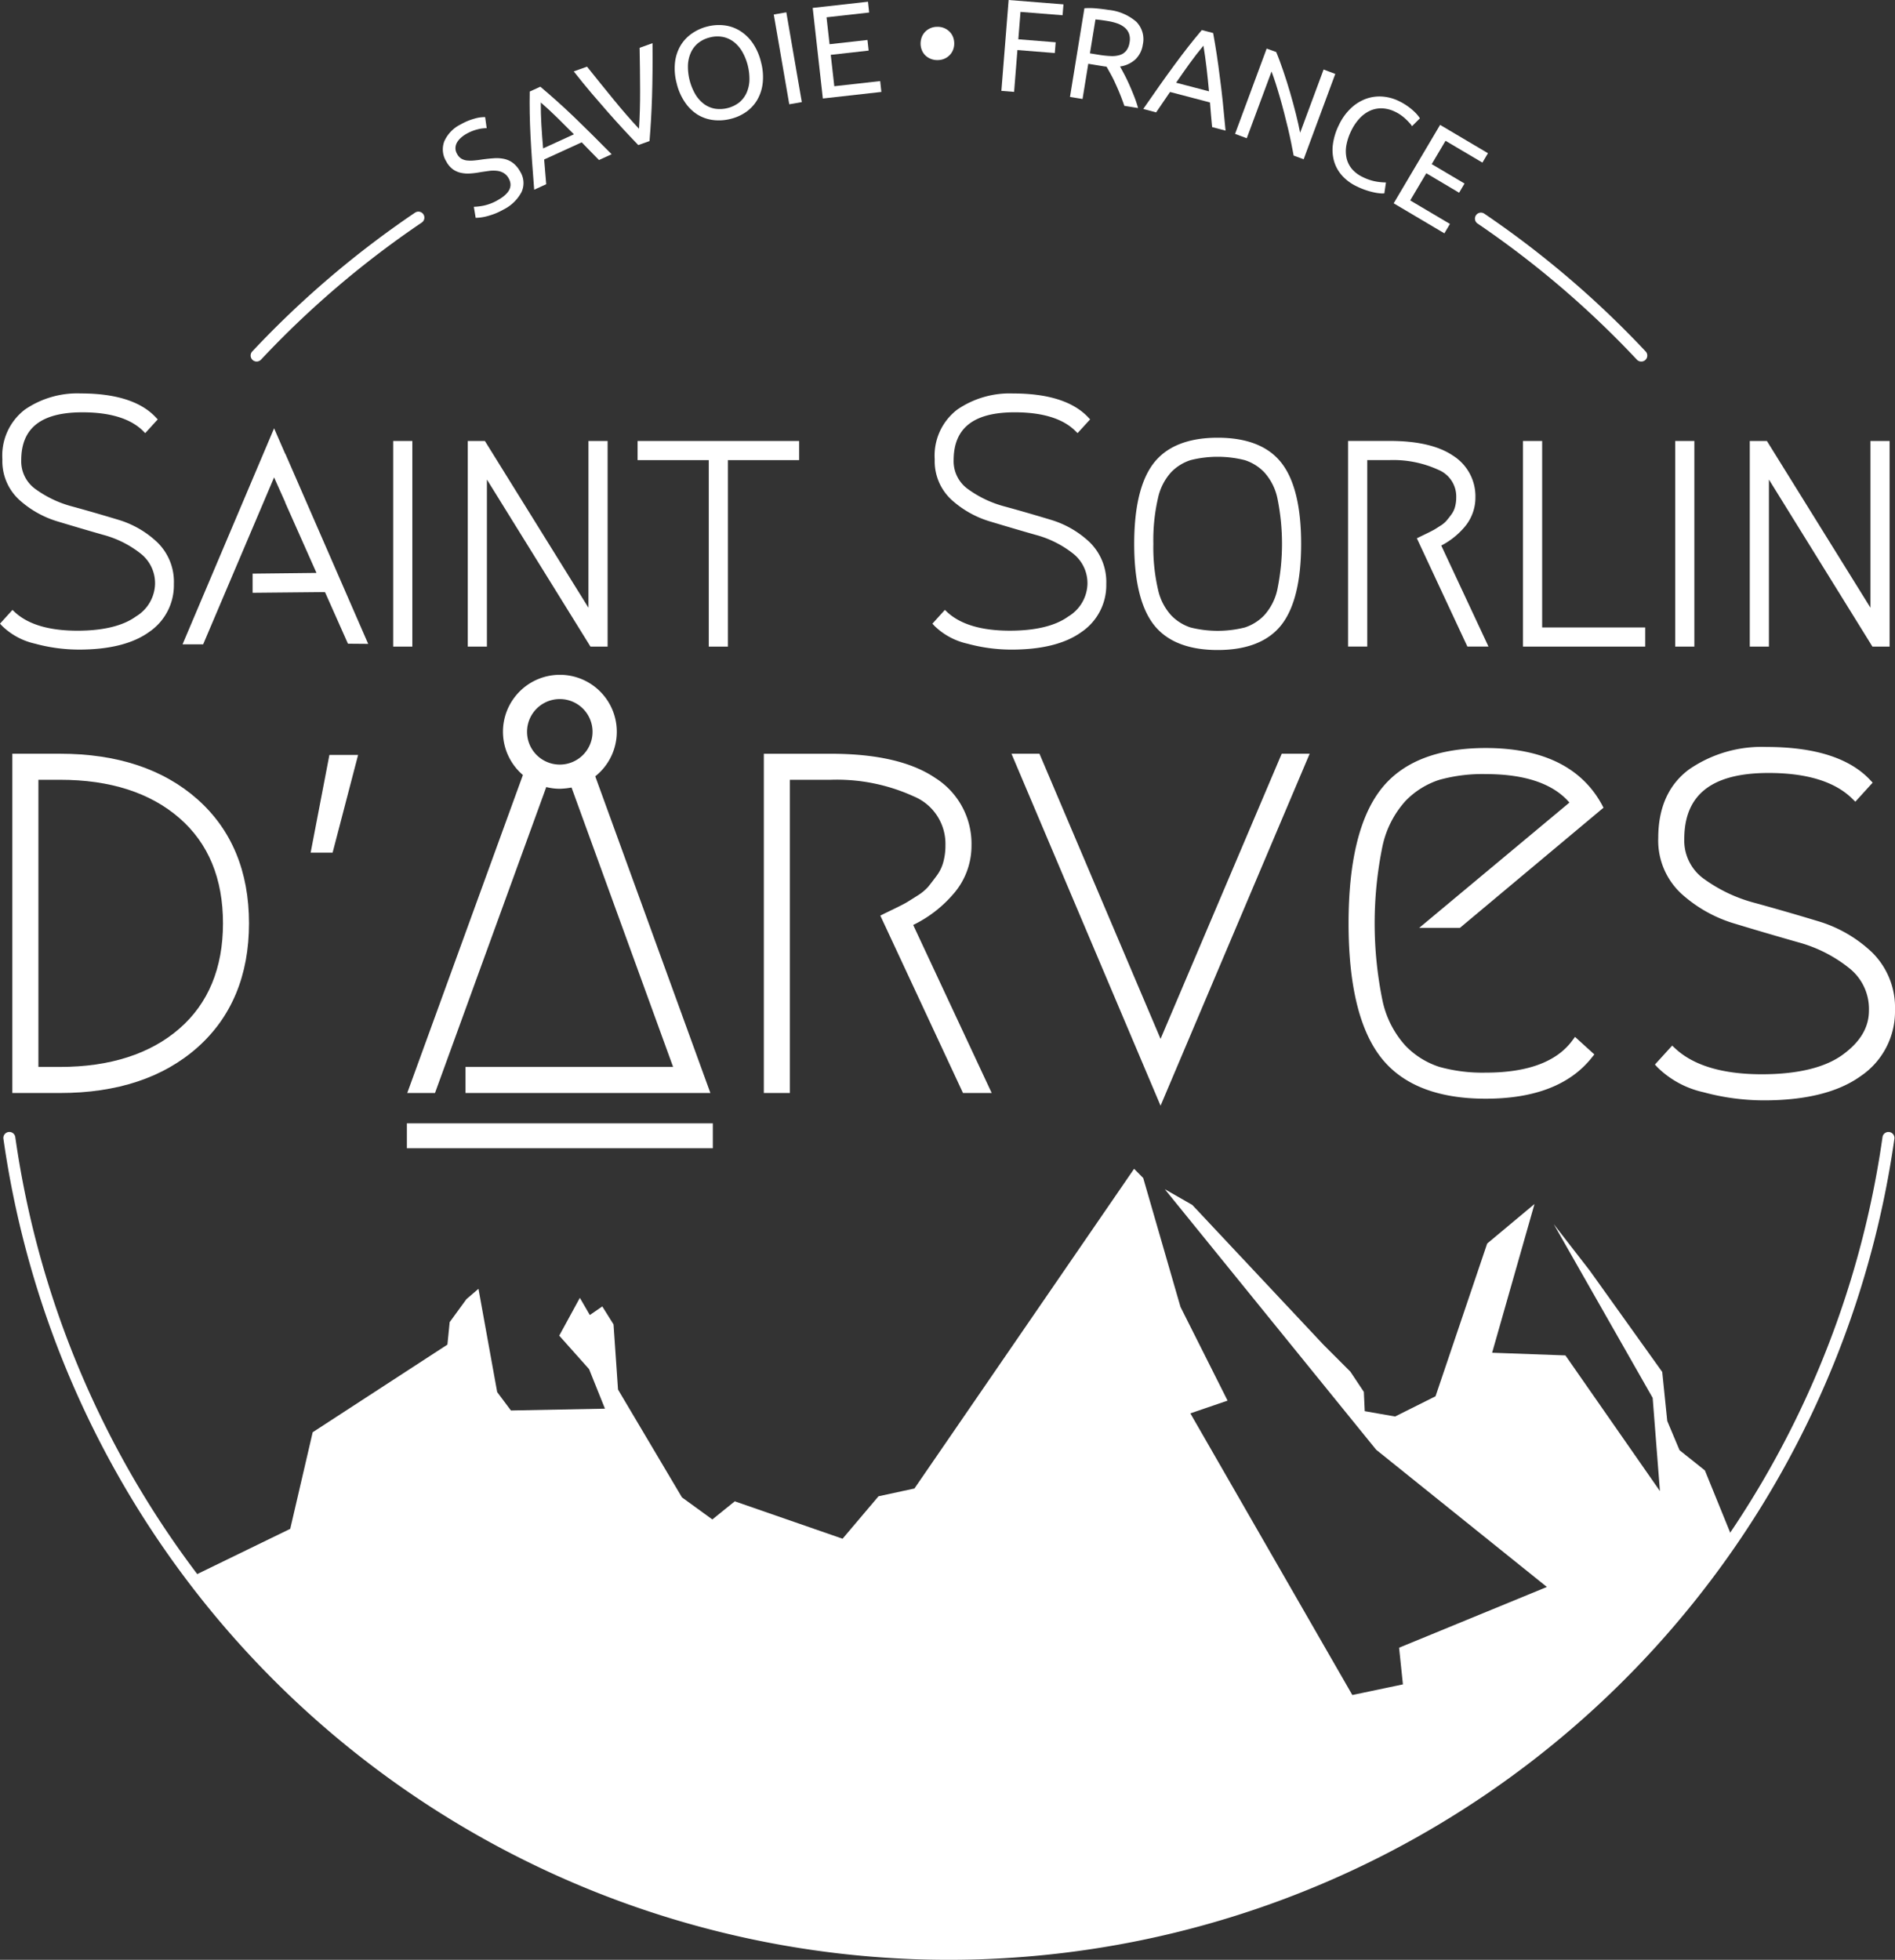 <svg data-name="Calque 2" xmlns="http://www.w3.org/2000/svg" width="214.095" height="221.354"><rect width="100%" height="100%" fill="#333333" stroke="none"/><g data-name="Calque 9"><g data-name="Groupe 2160" fill="#fff"><path data-name="Tracé 9281" d="M29 40.834a.676.676 0 01-.5-1.138 108.7 108.7 0 0118.4-15.684.676.676 0 01.757 1.12A107.3 107.3 0 0029.49 40.62a.679.679 0 01-.49.214z"/><path data-name="Tracé 9282" d="M185.425 40.835a.672.672 0 01-.493-.214 107.406 107.406 0 00-18.014-15.383.676.676 0 01.759-1.118 108.667 108.667 0 0118.249 15.577.676.676 0 01-.493 1.138z"/><path data-name="Tracé 9283" d="M107.216 221.354A107.9 107.9 0 01.389 128.635a.677.677 0 111.339-.2 106.536 106.536 0 00210.956 0 .677.677 0 111.34.194 107.9 107.9 0 01-106.808 92.725z"/><g data-name="Groupe 2157"><path data-name="Rectangle 2588" d="M44.422 49.806h2.163v23.226h-2.163z"/><path data-name="Tracé 9284" d="M66.482 68.641l-11.7-18.835h-1.934v23.226h2.163v-18.87l11.7 18.87h1.937V49.806h-2.163z"/><path data-name="Tracé 9285" d="M90.284 49.806h-18.25v2.163h8.043v21.064h2.163V51.969h8.044z"/><path data-name="Tracé 9286" d="M137.57 73.417c3.345 0 5.787-.982 7.259-2.912 1.442-1.893 2.172-4.949 2.172-9.078s-.73-7.183-2.172-9.076c-1.474-1.941-3.914-2.912-7.259-2.912s-5.785.982-7.259 2.912c-1.441 1.895-2.17 4.948-2.17 9.076s.73 7.183 2.17 9.078c1.47 1.929 3.916 2.912 7.259 2.912zm-7.266-12a21.2 21.2 0 01.52-5.139 6.322 6.322 0 011.495-2.947 5.3 5.3 0 012.184-1.359 12.553 12.553 0 016.135 0 5.3 5.3 0 012.186 1.359 6.31 6.31 0 011.495 2.947 25.639 25.639 0 010 10.279 6.348 6.348 0 01-1.495 2.945 5.332 5.332 0 01-2.186 1.369 12.617 12.617 0 01-6.135 0 5.325 5.325 0 01-2.184-1.372 6.3 6.3 0 01-1.495-2.945 21.182 21.182 0 01-.52-5.135z"/><path data-name="Tracé 9287" d="M154.47 51.964h2.555a12.24 12.24 0 015.481 1.1 3.257 3.257 0 012.017 3.106 4.038 4.038 0 01-.134 1.072 2.537 2.537 0 01-.388.831c-.2.276-.4.526-.583.744a3.009 3.009 0 01-.687.567c-.35.223-.6.388-.75.468s-.388.21-.786.4l-.672.326-.448.219 5.709 12.231h2.384l-5.335-11.411a8.588 8.588 0 002.545-1.994 5.127 5.127 0 001.313-3.456 5.426 5.426 0 00-2.539-4.708c-1.625-1.1-4.021-1.658-7.123-1.658h-4.724v23.228h2.165z"/><path data-name="Tracé 9288" d="M174.231 49.806h-2.165v23.226h13.807v-2.163h-11.642z"/><path data-name="Rectangle 2590" d="M189.263 49.806h2.163v23.226h-2.163z"/><path data-name="Tracé 9289" d="M199.851 54.163l11.695 18.87h1.939V49.806h-2.163v18.835l-11.7-18.835h-1.934v23.226h2.162z"/><path data-name="Tracé 9290" d="M22.306 90.274c-3.852-3.413-9.072-5.143-15.511-5.143H1.394v38.32h5.4c6.443 0 11.664-1.732 15.515-5.147s5.824-8.144 5.824-14.015-1.958-10.583-5.827-14.015zm2.887 14.017c0 5.048-1.662 9.058-4.939 11.9s-7.829 4.314-13.459 4.314H4.339V88.074h2.456c5.63 0 10.165 1.452 13.463 4.314s4.935 6.849 4.935 11.902z"/><path data-name="Tracé 9291" d="M107.64 101.053a8.266 8.266 0 002.118-5.576 8.781 8.781 0 00-4.114-7.624c-2.669-1.807-6.628-2.718-11.767-2.718h-7.58v38.315h2.943V88.073h4.637a20.918 20.918 0 019.357 1.875 5.8 5.8 0 013.58 5.529 7.126 7.126 0 01-.239 1.891 4.575 4.575 0 01-.724 1.507c-.355.482-.685.907-.971 1.266a5.44 5.44 0 01-1.233 1.021c-.612.388-1.025.65-1.27.792s-.68.367-1.345.689l-1.132.549-.443.221 9.34 20.037h3.244l-8.87-18.979a14.047 14.047 0 004.469-3.418z"/><path data-name="Tracé 9292" d="M131.119 117.338l-13.552-31.9-.132-.309h-3.161l16.845 39.755 16.847-39.755h-3.159z"/><path data-name="Tracé 9293" d="M164.943 104.796l16.22-13.57-.194-.365c-2.316-4.23-6.729-6.375-13.116-6.375-5.5 0-9.513 1.6-11.918 4.768-2.372 3.122-3.576 8.181-3.576 15.036s1.2 11.916 3.576 15.038c2.405 3.162 6.406 4.766 11.918 4.766s9.526-1.553 11.974-4.628l.3-.373-2.182-1.982-.334.448c-1.776 2.382-5.059 3.591-9.755 3.591a18.131 18.131 0 01-5.253-.654 9.27 9.27 0 01-3.811-2.382 10.96 10.96 0 01-2.6-5.106 43.366 43.366 0 010-17.435 11.05 11.05 0 012.6-5.108 9.27 9.27 0 013.811-2.382 18.149 18.149 0 015.253-.652c4.444 0 7.622 1.081 9.456 3.217l-16.97 14.148z"/><path data-name="Tracé 9294" d="M211.488 107.552a15.078 15.078 0 00-6.143-3.525c-2.33-.707-4.7-1.39-7.024-2.029a17.261 17.261 0 01-5.793-2.718 5.312 5.312 0 01-2.24-4.508c0-5.026 3.116-7.468 9.526-7.468 4.3 0 7.472.97 9.422 2.877l.377.369 1.959-2.154-.322-.342c-2.33-2.452-6.253-3.689-11.689-3.689a14.458 14.458 0 00-8.693 2.508c-2.329 1.7-3.521 4.318-3.521 7.775a8.176 8.176 0 002.609 6.29 15.556 15.556 0 006.125 3.411c2.293.7 4.659 1.388 7.02 2.062a15.868 15.868 0 015.791 2.912 5.871 5.871 0 012.258 4.817c0 1.9-.971 3.537-2.974 4.993s-5.106 2.2-9.128 2.2c-4.393 0-7.676-.971-9.755-2.889l-.375-.346-1.946 2.138.316.342a10.7 10.7 0 005.159 2.782 26.158 26.158 0 006.855.92c4.72 0 8.388-.92 10.91-2.733a8.808 8.808 0 003.882-7.488 8.72 8.72 0 00-2.606-6.507z"/><path data-name="Tracé 9295" d="M17.765 61.246a10.925 10.925 0 00-4.45-2.555c-1.691-.512-3.4-1.008-5.09-1.47a12.479 12.479 0 01-4.2-1.97A3.848 3.848 0 012.4 51.982c0-3.642 2.256-5.413 6.915-5.413 3.106 0 5.413.7 6.826 2.085l.264.268 1.417-1.553-.235-.246c-1.672-1.786-4.529-2.687-8.466-2.687a10.468 10.468 0 00-6.3 1.817 6.538 6.538 0 00-2.553 5.63 5.926 5.926 0 001.891 4.556A11.26 11.26 0 006.6 58.922c1.66.5 3.372 1.006 5.086 1.493a11.649 11.649 0 014.193 2.1 4.255 4.255 0 011.637 3.494 4.43 4.43 0 01-2.157 3.619c-1.45 1.056-3.689 1.607-6.612 1.607-3.184 0-5.562-.7-7.068-2.093l-.272-.252L0 70.44l.229.246a7.75 7.75 0 003.739 2.017 18.985 18.985 0 004.962.666c3.421 0 6.08-.666 7.905-1.98a6.381 6.381 0 002.809-5.436 6.211 6.211 0 00-1.879-4.707z"/><path data-name="Tracé 9296" d="M123.115 61.248a10.924 10.924 0 00-4.45-2.555c-1.691-.512-3.4-1.008-5.09-1.47a12.479 12.479 0 01-4.2-1.971 3.849 3.849 0 01-1.633-3.271c0-3.642 2.26-5.413 6.9-5.413 3.118 0 5.414.7 6.828 2.085l.274.266 1.417-1.553-.235-.247c-1.679-1.778-4.529-2.679-8.47-2.679a10.468 10.468 0 00-6.3 1.817 6.538 6.538 0 00-2.553 5.63 5.926 5.926 0 001.891 4.556 11.262 11.262 0 004.436 2.477c1.66.5 3.372 1.006 5.087 1.493a11.651 11.651 0 014.205 2.1 4.255 4.255 0 011.636 3.494 4.43 4.43 0 01-2.157 3.619c-1.45 1.056-3.689 1.607-6.612 1.607-3.184 0-5.562-.7-7.068-2.093l-.272-.252-1.407 1.553.229.247a7.75 7.75 0 003.739 2.017 18.982 18.982 0 004.966.666c3.421 0 6.08-.666 7.9-1.98a6.381 6.381 0 002.809-5.436 6.265 6.265 0 00-1.87-4.707z"/><path data-name="Tracé 9297" d="M32.23 51.235v.041l-1.264-2.9-10.342 24.4h2.328l8.014-18.856 1.262 2.819v.039l3.529 7.932-7.216.08v2.163l8.142-.079.056.047 1.625 3.654.947 2.13 2.287.019z"/></g><g data-name="Groupe 2158"><path data-name="Tracé 9298" d="M57.969 18.416a2.537 2.537 0 00-.982-.46 4.077 4.077 0 00-1.165-.083q-.617.041-1.33.136c-.336.052-.647.091-.934.116a3.994 3.994 0 01-.794 0 1.647 1.647 0 01-.646-.208 1.377 1.377 0 01-.478-.534 1.281 1.281 0 01-.183-.639 1.333 1.333 0 01.148-.6 2 2 0 01.423-.54 3.192 3.192 0 01.621-.46 4.96 4.96 0 011.342-.542 4.125 4.125 0 01.994-.126l-.175-1.248a3.892 3.892 0 00-1.192.169 6.714 6.714 0 00-1.58.66 3.886 3.886 0 00-1.842 1.906 2.577 2.577 0 00.233 2.289 2.617 2.617 0 00.734.866 2.457 2.457 0 00.9.4 3.673 3.673 0 001.046.076 9.258 9.258 0 001.147-.144c.344-.056.672-.1.984-.144a3.689 3.689 0 01.887-.014 1.885 1.885 0 01.757.239 1.552 1.552 0 01.582.606q.757 1.347-1.21 2.456a5.394 5.394 0 01-1.605.631 6.639 6.639 0 01-1.118.134l.208 1.246c.124 0 .291-.012.5-.033a5.365 5.365 0 00.718-.132 8.626 8.626 0 00.891-.282 7.059 7.059 0 001.008-.476 4.628 4.628 0 002.069-2 2.432 2.432 0 00-.159-2.3 3.1 3.1 0 00-.799-.965z"/><path data-name="Tracé 9299" d="M64.804 13.162q-.971-.926-1.889-1.747t-1.867-1.623l-1.2.549q-.023 1.239 0 2.473t.091 2.58q.068 1.341.171 2.821t.243 3.213l1.359-.623-.233-2.79 4.242-1.941c.33.338.652.674.971 1s.641.664.98 1l1.431-.654q-1.223-1.233-2.275-2.279t-2.024-1.979zm-3.444 3.6q-.117-1.359-.194-2.664t-.068-2.524q.922.8 1.85 1.71t1.893 1.885z"/><path data-name="Tracé 9300" d="M72.263 5.399q.048 2.475.056 4.784t-.126 4.362q-1.409-1.514-2.869-3.3t-3.002-3.716l-1.5.536q1.068 1.359 2.027 2.485t1.848 2.135q.889 1.008 1.726 1.914t1.689 1.786l1.271-.452q.1-1.219.171-2.452t.113-2.572q.041-1.341.054-2.821t0-3.211z"/><path data-name="Tracé 9301" d="M85.031 4.854a4.883 4.883 0 00-1.441-1.378 4.391 4.391 0 00-1.747-.612 5.16 5.16 0 00-1.9.124 5.306 5.306 0 00-1.77.794 4.444 4.444 0 00-1.281 1.359 4.825 4.825 0 00-.629 1.895 6.4 6.4 0 00.184 2.359 6.364 6.364 0 00.947 2.168 4.8 4.8 0 001.429 1.392 4.418 4.418 0 001.775.606 5.322 5.322 0 001.941-.132 5.183 5.183 0 001.747-.777 4.409 4.409 0 001.26-1.359 4.871 4.871 0 00.621-1.893 6.407 6.407 0 00-.182-2.359 6.444 6.444 0 00-.954-2.187zm-.363 4.252a3.832 3.832 0 01-.342 1.425 2.991 2.991 0 01-.831 1.058 3.6 3.6 0 01-2.735.685 2.982 2.982 0 01-1.239-.54 3.817 3.817 0 01-.971-1.1 6.215 6.215 0 01-.825-3.3 3.814 3.814 0 01.342-1.425 2.958 2.958 0 01.827-1.056 3.365 3.365 0 011.306-.625 3.323 3.323 0 011.44-.062 2.99 2.99 0 011.231.544 3.808 3.808 0 01.971 1.1 6.214 6.214 0 01.825 3.3z"/><path data-name="Rectangle 2591" d="M87.42 1.637l1.418-.245 1.75 10.14-1.418.246z"/><path data-name="Tracé 9302" d="M94.258 9.74l-.4-3.546 4.281-.48-.134-1.2-4.281.48-.342-3.04 4.813-.54-.132-1.22-6.245.7 1.147 10.231 6.612-.742-.136-1.225z"/><path data-name="Tracé 9303" d="M107.274 3.572a1.867 1.867 0 00-.6-.4 1.942 1.942 0 00-.8-.142 1.9 1.9 0 00-.792.169 1.857 1.857 0 00-.582.417 1.769 1.769 0 00-.371.608 2.042 2.042 0 00-.121.722 1.97 1.97 0 00.146.726 1.718 1.718 0 00.388.582 1.858 1.858 0 00.6.388 1.941 1.941 0 00.8.144 1.9 1.9 0 00.792-.169 1.855 1.855 0 00.582-.417 1.746 1.746 0 00.371-.6 1.939 1.939 0 00.12-.73 2.035 2.035 0 00-.144-.718 1.749 1.749 0 00-.389-.58z"/><path data-name="Tracé 9304" d="M113.134 10.262l1.438.115.375-4.723 4.222.336.1-1.213-4.22-.338.246-3.095 4.754.379.1-1.229L113.953 0z"/><path data-name="Tracé 9305" d="M129.111 5.048a2.808 2.808 0 00-.73-2.588 5.614 5.614 0 00-3.131-1.338q-.617-.1-1.359-.169a8.25 8.25 0 00-1.375-.021l-1.63 10.016 1.419.231.646-3.974 1.276.208.4.066c.132.021.262.039.388.049q.223.388.5.893t.538 1.093q.268.582.518 1.206c.167.419.318.829.454 1.233l1.553.252a12.607 12.607 0 00-.441-1.32q-.27-.689-.557-1.332t-.569-1.176q-.283-.536-.47-.866a3.2 3.2 0 001.747-.815 2.857 2.857 0 00.823-1.648zm-1.495-.258a1.939 1.939 0 01-.388.953 1.5 1.5 0 01-.708.47 3.02 3.02 0 01-1.035.118 10.959 10.959 0 01-1.332-.142l-1.013-.165.623-3.826c.328.023.794.083 1.4.182a6.3 6.3 0 011.062.264 2.653 2.653 0 01.831.462 1.637 1.637 0 01.5.7 1.908 1.908 0 01.061.984z"/><path data-name="Tracé 9306" d="M137.818 8.736q-.162-1.334-.349-2.557t-.41-2.448l-1.279-.336q-.8.943-1.563 1.918t-1.553 2.054q-.8 1.083-1.654 2.293t-1.846 2.645l1.452.388 1.573-2.306 4.512 1.184q.062.707.113 1.39t.126 1.392l1.522.4q-.159-1.734-.311-3.207t-.333-2.81zm-4.942.606q.776-1.134 1.534-2.184t1.553-2q.2 1.206.351 2.495t.276 2.662z"/><path data-name="Tracé 9307" d="M149.539 7.851l-2.652 7.146c-.115-.6-.27-1.3-.468-2.091s-.418-1.606-.662-2.442-.5-1.652-.776-2.454-.534-1.516-.8-2.135l-1.073-.388-3.572 9.635 1.322.491 2.8-7.534c.149.388.306.841.468 1.345s.322 1.037.485 1.6.318 1.14.472 1.736.3 1.18.435 1.747.258 1.122.363 1.648.194 1 .276 1.417l1.128.417 3.574-9.639z"/><path data-name="Tracé 9308" d="M153.959 19.996a3.618 3.618 0 01-1.229-.924 2.913 2.913 0 01-.6-1.225 3.679 3.679 0 01-.016-1.452 6.163 6.163 0 01.538-1.605 5.593 5.593 0 01.97-1.437 3.732 3.732 0 011.2-.864 3.07 3.07 0 011.359-.25 3.69 3.69 0 011.446.388 4.267 4.267 0 01.66.388 5.233 5.233 0 01.556.458c.161.155.3.3.423.435a2.211 2.211 0 01.264.344l.891-.889a2.908 2.908 0 00-.216-.3 4.329 4.329 0 00-.452-.483 6.823 6.823 0 00-1.708-1.165 5.078 5.078 0 00-1.868-.507 4.508 4.508 0 00-1.858.256 5 5 0 00-1.689 1.056 6.271 6.271 0 00-1.359 1.895 6.98 6.98 0 00-.685 2.219 4.692 4.692 0 00.155 1.941 4.209 4.209 0 00.924 1.6 5.289 5.289 0 001.625 1.18 8.218 8.218 0 001.076.439 8.32 8.32 0 00.92.247 4.878 4.878 0 00.7.1 1.941 1.941 0 00.415 0l.183-1.231a7.037 7.037 0 01-1.045-.093 5.55 5.55 0 01-1.58-.521z"/><path data-name="Tracé 9309" d="M167.481 18.365l.627-1.06-5.407-3.2-5.245 8.858 5.727 3.392.629-1.062-4.488-2.656 1.817-3.069 3.708 2.2.612-1.037-3.706-2.194 1.559-2.634z"/></g><path data-name="Tracé 9310" d="M37.216 85.266h3.242l-2.881 11.037h-2.481z"/><path data-name="Tracé 9311" d="M195.766 173.817l-3.149-7.738-2.865-2.285-1.388-3.3-.567-5.537-8.193-11.454-4.065-5.242 11.178 19.625.82 10.526-10.677-15.325-8.282-.3 4.789-16.8-5.347 4.465-5.836 17.253-4.566 2.283-3.432-.6-.1-2.18-1.522-2.285-3.044-3.044-14.816-15.787-3.106-1.775 23.879 29.425 19.291 15.5-16.7 6.861.433 4.143-5.715 1.2-18.3-31.811 4.205-1.44-5.32-10.583-4.211-14.56-1.031-1.04-24.818 36.109-4.059.879-4.059 4.793-12.178-4.224-2.535 2.046-3.432-2.492-7.224-12.178-.507-7.358-1.27-2.031-1.409.971-1.126-1.942-2.33 4.271 3.372 3.782 1.794 4.465-10.623.206-1.553-2.077-2.114-11.667-1.359 1.164-1.895 2.6-.254 2.537-15.222 9.9-2.537 10.909-10.854 5.279.227.109a107.58 107.58 0 00173.8-4.05z"/><g data-name="Groupe 2159"><path data-name="Tracé 9312" d="M49.145 123.451l12.572-34.556a6.335 6.335 0 001.532.194 9.084 9.084 0 001.338-.142h-.015l11.475 31.559H52.593v2.945h27.666L67.252 87.682a6.43 6.43 0 10-8.175-.148L46.01 123.451zm14.1-44.494a3.7 3.7 0 11-3.7 3.7 3.7 3.7 0 013.704-3.7z"/><path data-name="Rectangle 2592" d="M45.969 126.877h34.566v2.813H45.969z"/></g></g></g></svg>